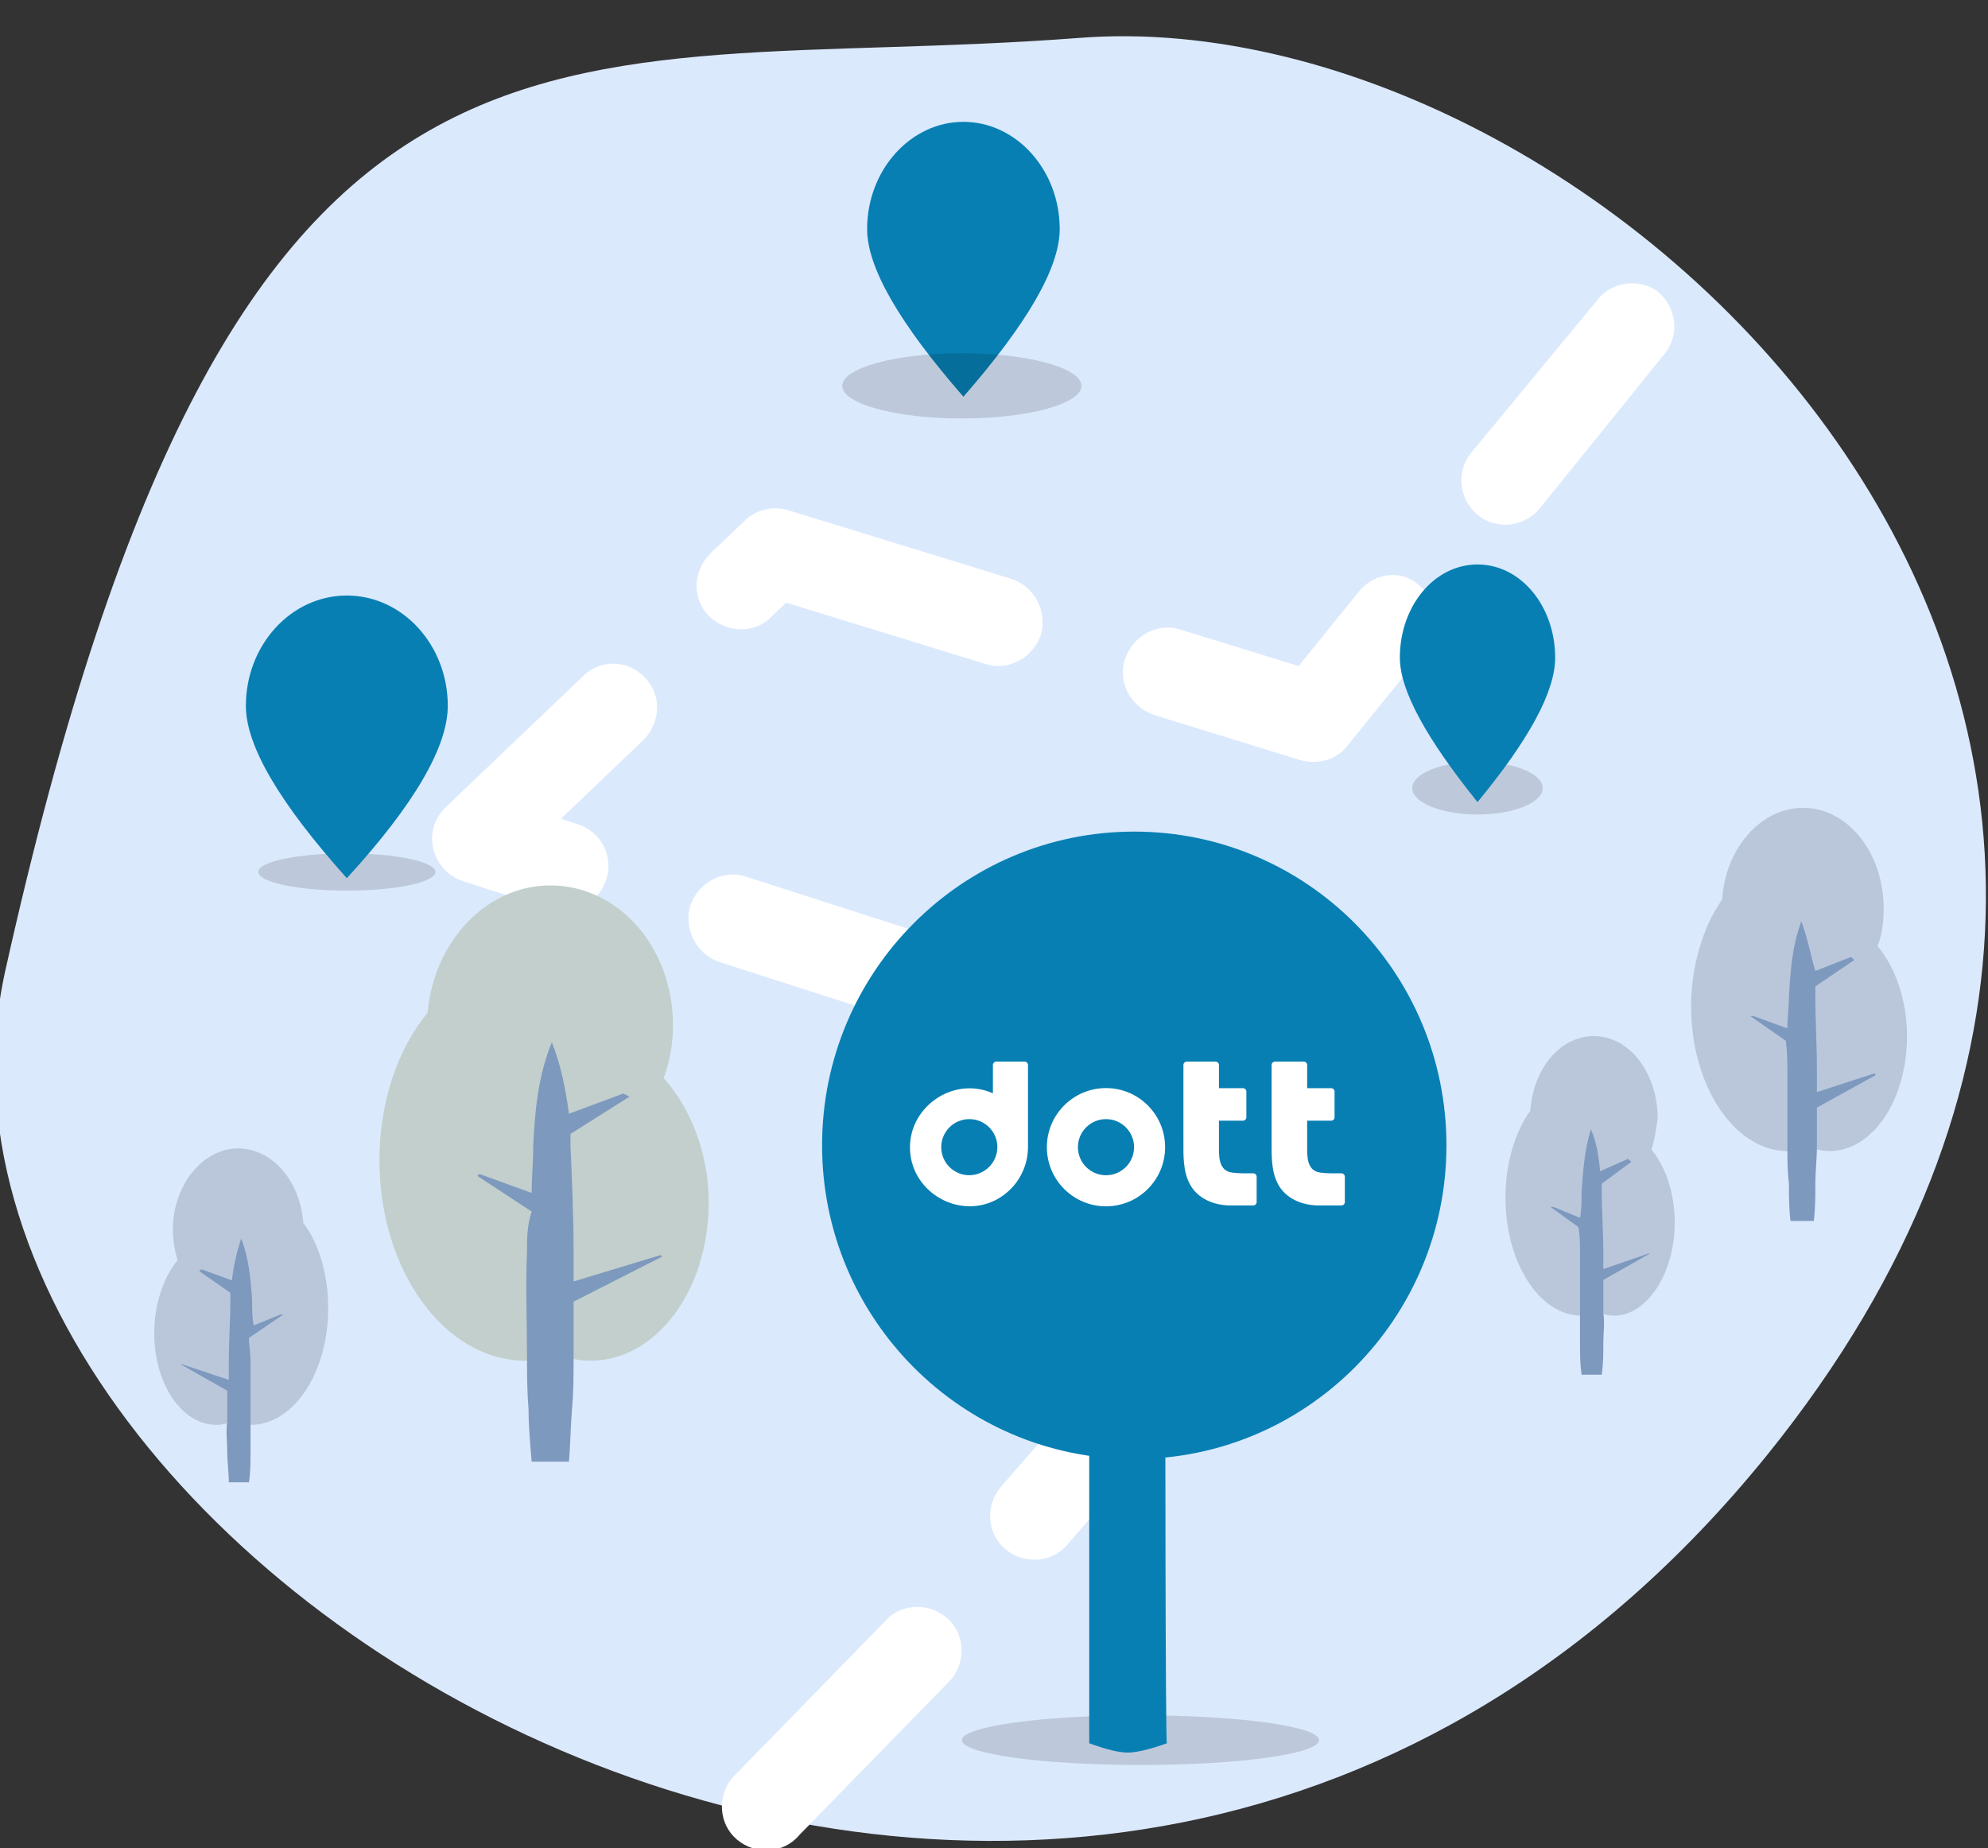 <svg width="128" height="119" viewBox="0 0 128 119" fill="none" xmlns="http://www.w3.org/2000/svg">
<rect x="0" y="0" width="128" height="119" fill="#333333" stroke="none"/>
<g clip-path="url(#clip0_886_1629)">
<path fill-rule="evenodd" clip-rule="evenodd" d="M69.431 2.445C35.331 5.045 15.231 -4.355 0.331 62.545C-8.269 101.445 69.531 148.245 113.731 93.745C152.231 46.145 103.531 -0.255 69.431 2.445Z" fill="#DBE9FD"/>
<path d="M102.862 19.302L94.731 29.145C93.731 30.345 93.931 32.145 95.131 33.145C96.331 34.145 98.131 33.945 99.131 32.745L107.162 22.802C108.162 21.602 107.962 19.802 106.762 18.802C105.662 17.902 103.762 18.102 102.862 19.302ZM87.531 38.045L82.431 44.345L85.431 43.445L76.031 40.545C74.531 40.045 72.931 40.945 72.431 42.445C71.931 43.945 72.831 45.545 74.331 46.045L83.731 48.945C84.831 49.245 86.031 48.945 86.731 48.045L91.831 41.745C92.831 40.545 92.631 38.745 91.431 37.745C90.331 36.645 88.531 36.845 87.531 38.045ZM65.031 37.245L50.731 32.845C49.731 32.545 48.631 32.845 47.931 33.545L45.731 35.645C44.631 36.745 44.531 38.545 45.631 39.645C46.731 40.745 48.531 40.845 49.631 39.745L51.831 37.645L49.131 38.345L63.431 42.745C64.931 43.245 66.531 42.345 67.031 40.845C67.431 39.345 66.631 37.745 65.031 37.245ZM37.531 43.545L28.731 51.945C27.131 53.445 27.731 56.045 29.831 56.745L35.431 58.545C36.931 59.045 38.531 58.145 39.031 56.645C39.531 55.145 38.731 53.545 37.131 53.045L31.531 51.245L32.631 56.045L41.431 47.645C42.531 46.545 42.631 44.745 41.531 43.645C40.431 42.445 38.631 42.445 37.531 43.545ZM46.331 61.945L63.431 67.445C64.931 67.945 66.531 67.045 67.031 65.545C67.531 64.045 66.731 62.445 65.131 61.945L48.031 56.445C46.531 55.945 44.931 56.845 44.431 58.345C44.031 59.845 44.831 61.445 46.331 61.945ZM74.331 70.945L87.631 75.145L86.331 70.545L83.731 73.545C82.731 74.745 82.831 76.545 84.031 77.545C85.231 78.545 87.031 78.445 88.031 77.245L90.631 74.245C92.031 72.645 91.331 70.245 89.331 69.645L76.031 65.345C74.531 64.845 72.931 65.745 72.431 67.245C72.031 68.845 72.831 70.445 74.331 70.945ZM76.231 82.245L64.431 95.745C63.431 96.945 63.531 98.745 64.731 99.745C65.931 100.745 67.731 100.645 68.731 99.445L80.531 85.845C81.531 84.645 81.431 82.845 80.231 81.845C79.131 80.845 77.331 81.045 76.231 82.245ZM56.931 104.445L47.163 114.456C46.163 115.656 46.263 117.456 47.463 118.456C48.663 119.456 50.463 119.356 51.463 118.156L61.231 108.145C62.231 106.945 62.131 105.145 60.931 104.145C59.731 103.145 57.931 103.245 56.931 104.445Z" fill="white"/>
<path opacity="0.138" d="M95.131 52.445C97.45 52.445 99.331 51.684 99.331 50.745C99.331 49.806 97.45 49.045 95.131 49.045C92.811 49.045 90.931 49.806 90.931 50.745C90.931 51.684 92.811 52.445 95.131 52.445Z" fill="black"/>
<path fill-rule="evenodd" clip-rule="evenodd" d="M95.131 51.645C98.431 47.645 100.131 44.545 100.131 42.345C100.131 39.045 97.931 36.345 95.131 36.345C92.331 36.345 90.131 39.045 90.131 42.345C90.131 44.445 91.831 47.545 95.131 51.645Z" fill="#077FB3"/>
<path fill-rule="evenodd" clip-rule="evenodd" d="M62.031 25.545C66.131 20.845 68.231 17.245 68.231 14.745C68.231 10.945 65.431 7.845 62.031 7.845C58.631 7.845 55.831 10.945 55.831 14.745C55.831 17.245 57.931 20.845 62.031 25.545Z" fill="#077FB3"/>
<path opacity="0.138" d="M22.331 57.345C25.479 57.345 28.031 56.807 28.031 56.145C28.031 55.482 25.479 54.945 22.331 54.945C19.183 54.945 16.631 55.482 16.631 56.145C16.631 56.807 19.183 57.345 22.331 57.345Z" fill="black"/>
<path fill-rule="evenodd" clip-rule="evenodd" d="M22.331 56.545C26.731 51.745 28.831 48.045 28.831 45.445C28.831 41.545 25.931 38.345 22.331 38.345C18.731 38.345 15.831 41.545 15.831 45.445C15.831 48.045 18.031 51.745 22.331 56.545Z" fill="#077FB3"/>
<path fill-rule="evenodd" clip-rule="evenodd" d="M42.731 69.411C44.431 71.311 45.631 74.211 45.631 77.411C45.631 83.111 42.231 87.611 38.031 87.611C37.331 87.611 36.731 87.511 36.031 87.211C35.331 87.411 34.631 87.611 33.831 87.611C28.631 87.611 24.431 81.811 24.431 74.711C24.431 70.911 25.631 67.511 27.531 65.211C27.931 60.611 31.331 57.011 35.431 57.011C39.831 57.011 43.331 61.011 43.331 66.011C43.331 67.211 43.131 68.311 42.731 69.411Z" fill="#C2CFCC"/>
<path fill-rule="evenodd" clip-rule="evenodd" d="M33.931 80.611C33.831 82.811 33.931 85.111 33.931 87.311C33.931 88.411 33.931 89.511 34.031 90.711C34.031 91.811 34.131 92.911 34.231 94.111H36.631C36.731 93.011 36.731 91.911 36.831 90.711C36.931 89.611 36.931 88.511 36.931 87.311V83.811L42.631 80.911L42.531 80.811L36.931 82.511C36.931 81.811 36.931 81.211 36.931 80.511C36.931 78.311 36.831 76.011 36.731 73.811C36.731 73.511 36.731 73.311 36.731 73.011L40.531 70.611L40.331 70.511L40.131 70.411L36.631 71.711C36.431 70.211 36.131 68.611 35.531 67.111C34.631 69.311 34.431 71.611 34.331 73.811C34.331 74.811 34.231 75.811 34.231 76.811L30.931 75.611H30.831L30.731 75.711L34.231 78.011C33.931 78.911 33.931 79.811 33.931 80.611Z" fill="#7E99BE"/>
<path fill-rule="evenodd" clip-rule="evenodd" d="M11.431 81.145C10.531 82.245 9.931 83.945 9.931 85.845C9.931 89.145 11.731 91.745 13.931 91.745C14.331 91.745 14.631 91.645 14.931 91.545C15.331 91.645 15.731 91.745 16.131 91.745C18.931 91.745 21.131 88.345 21.131 84.245C21.131 82.045 20.531 80.045 19.531 78.745C19.331 76.045 17.531 73.945 15.331 73.945C13.031 73.945 11.131 76.345 11.131 79.145C11.131 79.845 11.231 80.445 11.431 81.145Z" fill="#BAC7DB"/>
<path fill-rule="evenodd" clip-rule="evenodd" d="M16.131 87.645C16.131 88.945 16.131 90.245 16.131 91.545C16.131 92.245 16.131 92.845 16.131 93.445C16.131 94.145 16.131 94.745 16.031 95.445H14.731C14.731 94.745 14.631 94.145 14.631 93.445C14.631 92.845 14.531 92.145 14.631 91.545V89.545L11.631 87.845H11.731L14.731 88.845C14.731 88.445 14.731 88.045 14.731 87.645C14.731 86.345 14.831 85.045 14.831 83.745C14.831 83.545 14.831 83.445 14.831 83.245L12.831 81.845L12.931 81.745H13.031L14.931 82.445C15.031 81.545 15.231 80.645 15.531 79.745C16.031 81.045 16.131 82.345 16.231 83.645C16.231 84.245 16.231 84.745 16.331 85.345L18.031 84.645H18.131H18.231L16.031 86.145C16.031 86.645 16.131 87.145 16.131 87.645Z" fill="#7E99BE"/>
<path fill-rule="evenodd" clip-rule="evenodd" d="M120.884 60.915C121.984 62.215 122.784 64.315 122.784 66.715C122.784 70.815 120.584 74.115 117.784 74.115C117.384 74.115 116.884 74.015 116.484 73.815C115.984 74.015 115.584 74.115 115.084 74.115C111.684 74.115 108.884 69.915 108.884 64.815C108.884 62.115 109.684 59.615 110.884 57.915C111.084 54.615 113.384 52.015 116.084 52.015C118.984 52.015 121.284 54.915 121.284 58.515C121.284 59.315 121.184 60.215 120.884 60.915Z" fill="#BAC7DB"/>
<path fill-rule="evenodd" clip-rule="evenodd" d="M115.084 69.015C115.084 70.615 115.084 72.215 115.084 73.815C115.084 74.615 115.084 75.415 115.184 76.215C115.184 77.015 115.184 77.815 115.284 78.615H116.784C116.884 77.815 116.884 77.015 116.884 76.215C116.884 75.415 116.984 74.615 116.984 73.815V71.315L120.784 69.215L120.684 69.115L116.984 70.315C116.984 69.815 116.984 69.315 116.984 68.915C116.984 67.315 116.884 65.715 116.884 64.115C116.884 63.915 116.884 63.715 116.884 63.515L119.384 61.815L119.284 61.715L119.184 61.615L116.884 62.515C116.584 61.515 116.384 60.415 115.984 59.315C115.384 60.915 115.284 62.515 115.184 64.115C115.184 64.815 115.084 65.515 115.084 66.215L112.884 65.415H112.784H112.684L114.984 67.015C115.084 67.815 115.084 68.415 115.084 69.015Z" fill="#7E99BE"/>
<path fill-rule="evenodd" clip-rule="evenodd" d="M106.331 74.013C107.231 75.113 107.831 76.813 107.831 78.713C107.831 82.013 106.031 84.713 103.931 84.713C103.531 84.713 103.231 84.613 102.931 84.513C102.531 84.613 102.231 84.713 101.831 84.713C99.131 84.713 96.931 81.313 96.931 77.113C96.931 74.913 97.531 72.913 98.531 71.513C98.731 68.813 100.431 66.713 102.631 66.713C104.931 66.713 106.731 69.113 106.731 72.013C106.631 72.713 106.531 73.413 106.331 74.013Z" fill="#BAC7DB"/>
<path fill-rule="evenodd" clip-rule="evenodd" d="M101.731 80.613C101.731 81.913 101.731 83.213 101.731 84.513C101.731 85.213 101.731 85.813 101.731 86.513C101.731 87.213 101.731 87.813 101.831 88.513H103.131C103.231 87.813 103.231 87.213 103.231 86.513C103.231 85.813 103.331 85.213 103.231 84.513V82.413L106.231 80.713H106.131L103.231 81.713C103.231 81.313 103.231 80.913 103.231 80.513C103.231 79.313 103.131 78.013 103.131 76.713C103.131 76.513 103.131 76.413 103.131 76.213L105.031 74.813L104.931 74.713L104.831 74.613L103.031 75.413C102.931 74.513 102.831 73.613 102.431 72.713C102.031 74.013 101.931 75.313 101.831 76.713C101.831 77.313 101.831 77.913 101.731 78.413L100.031 77.713H99.931H99.831L101.631 79.013C101.731 79.613 101.731 80.113 101.731 80.613Z" fill="#7E99BE"/>
<path opacity="0.138" d="M73.431 113.645C79.782 113.645 84.931 112.928 84.931 112.045C84.931 111.161 79.782 110.445 73.431 110.445C67.079 110.445 61.931 111.161 61.931 112.045C61.931 112.928 67.079 113.645 73.431 113.645Z" fill="black"/>
<path fill-rule="evenodd" clip-rule="evenodd" d="M75.031 88.945H70.131V112.245C71.231 112.645 72.031 112.845 72.631 112.845C73.131 112.845 74.031 112.645 75.131 112.245C75.031 112.245 75.031 88.945 75.031 88.945Z" fill="#077FB3"/>
<path d="M73.031 93.945C84.132 93.945 93.131 84.901 93.131 73.745C93.131 62.589 84.132 53.545 73.031 53.545C61.93 53.545 52.931 62.589 52.931 73.745C52.931 84.901 61.93 93.945 73.031 93.945Z" fill="#077FB3"/>
<path d="M79.327 75.5C78.435 75.378 78.484 74.433 78.484 73.712V72.159H80.028C80.15 72.159 80.249 72.061 80.249 71.939V70.285C80.249 70.163 80.15 70.064 80.028 70.064H78.484L78.485 68.576C78.485 68.454 78.386 68.355 78.264 68.355H76.416C76.295 68.355 76.196 68.453 76.196 68.575C76.196 69.731 76.196 72.555 76.196 73.456C76.196 74.39 76.158 75.419 76.622 76.268C77.127 77.195 78.185 77.61 79.213 77.617H80.69C80.812 77.617 80.911 77.519 80.911 77.397V75.769C80.911 75.647 80.813 75.548 80.691 75.548C80.69 75.548 80.69 75.548 80.689 75.548C80.242 75.552 79.75 75.558 79.327 75.5Z" fill="white"/>
<path d="M85.006 75.5C84.114 75.378 84.163 74.433 84.163 73.712V72.159H85.707C85.829 72.159 85.927 72.061 85.927 71.939V70.285C85.927 70.163 85.829 70.064 85.707 70.064H84.163L84.164 68.576C84.164 68.454 84.065 68.355 83.943 68.355H82.095C81.973 68.355 81.874 68.453 81.874 68.575C81.874 69.731 81.874 72.555 81.874 73.456C81.874 74.39 81.836 75.419 82.3 76.268C82.806 77.195 83.863 77.61 84.891 77.617H86.368C86.49 77.617 86.589 77.519 86.589 77.397V75.769C86.589 75.647 86.491 75.548 86.369 75.548C86.368 75.548 86.368 75.548 86.367 75.548C85.921 75.552 85.428 75.558 85.006 75.5Z" fill="white"/>
<path d="M71.211 75.672C70.213 75.672 69.403 74.863 69.403 73.865C69.403 72.867 70.212 72.058 71.211 72.058C72.209 72.058 73.018 72.867 73.018 73.865C73.018 74.863 72.209 75.672 71.211 75.672ZM71.211 70.059C69.109 70.059 67.404 71.763 67.404 73.865C67.404 75.968 69.109 77.672 71.211 77.672C73.313 77.672 75.017 75.968 75.017 73.865C75.017 71.763 73.313 70.059 71.211 70.059Z" fill="white"/>
<path d="M62.411 75.671C61.413 75.671 60.603 74.863 60.603 73.864C60.603 72.866 61.412 72.057 62.411 72.057C63.409 72.057 64.218 72.866 64.218 73.864C64.208 74.858 63.405 75.662 62.411 75.671ZM63.929 68.575V70.395C61.347 69.246 58.4 71.334 58.599 74.144C58.786 76.808 61.721 78.476 64.101 77.271C65.377 76.617 66.182 75.306 66.189 73.873V68.575C66.189 68.453 66.091 68.354 65.969 68.354H64.15C64.028 68.354 63.929 68.453 63.929 68.575Z" fill="white"/>
<path opacity="0.138" d="M61.931 26.945C66.183 26.945 69.631 26.005 69.631 24.845C69.631 23.685 66.183 22.745 61.931 22.745C57.678 22.745 54.231 23.685 54.231 24.845C54.231 26.005 57.678 26.945 61.931 26.945Z" fill="black"/>
</g>
<defs>
<clipPath id="clip0_886_1629">
<rect width="128" height="119" fill="white"/>
</clipPath>
</defs>
</svg>
